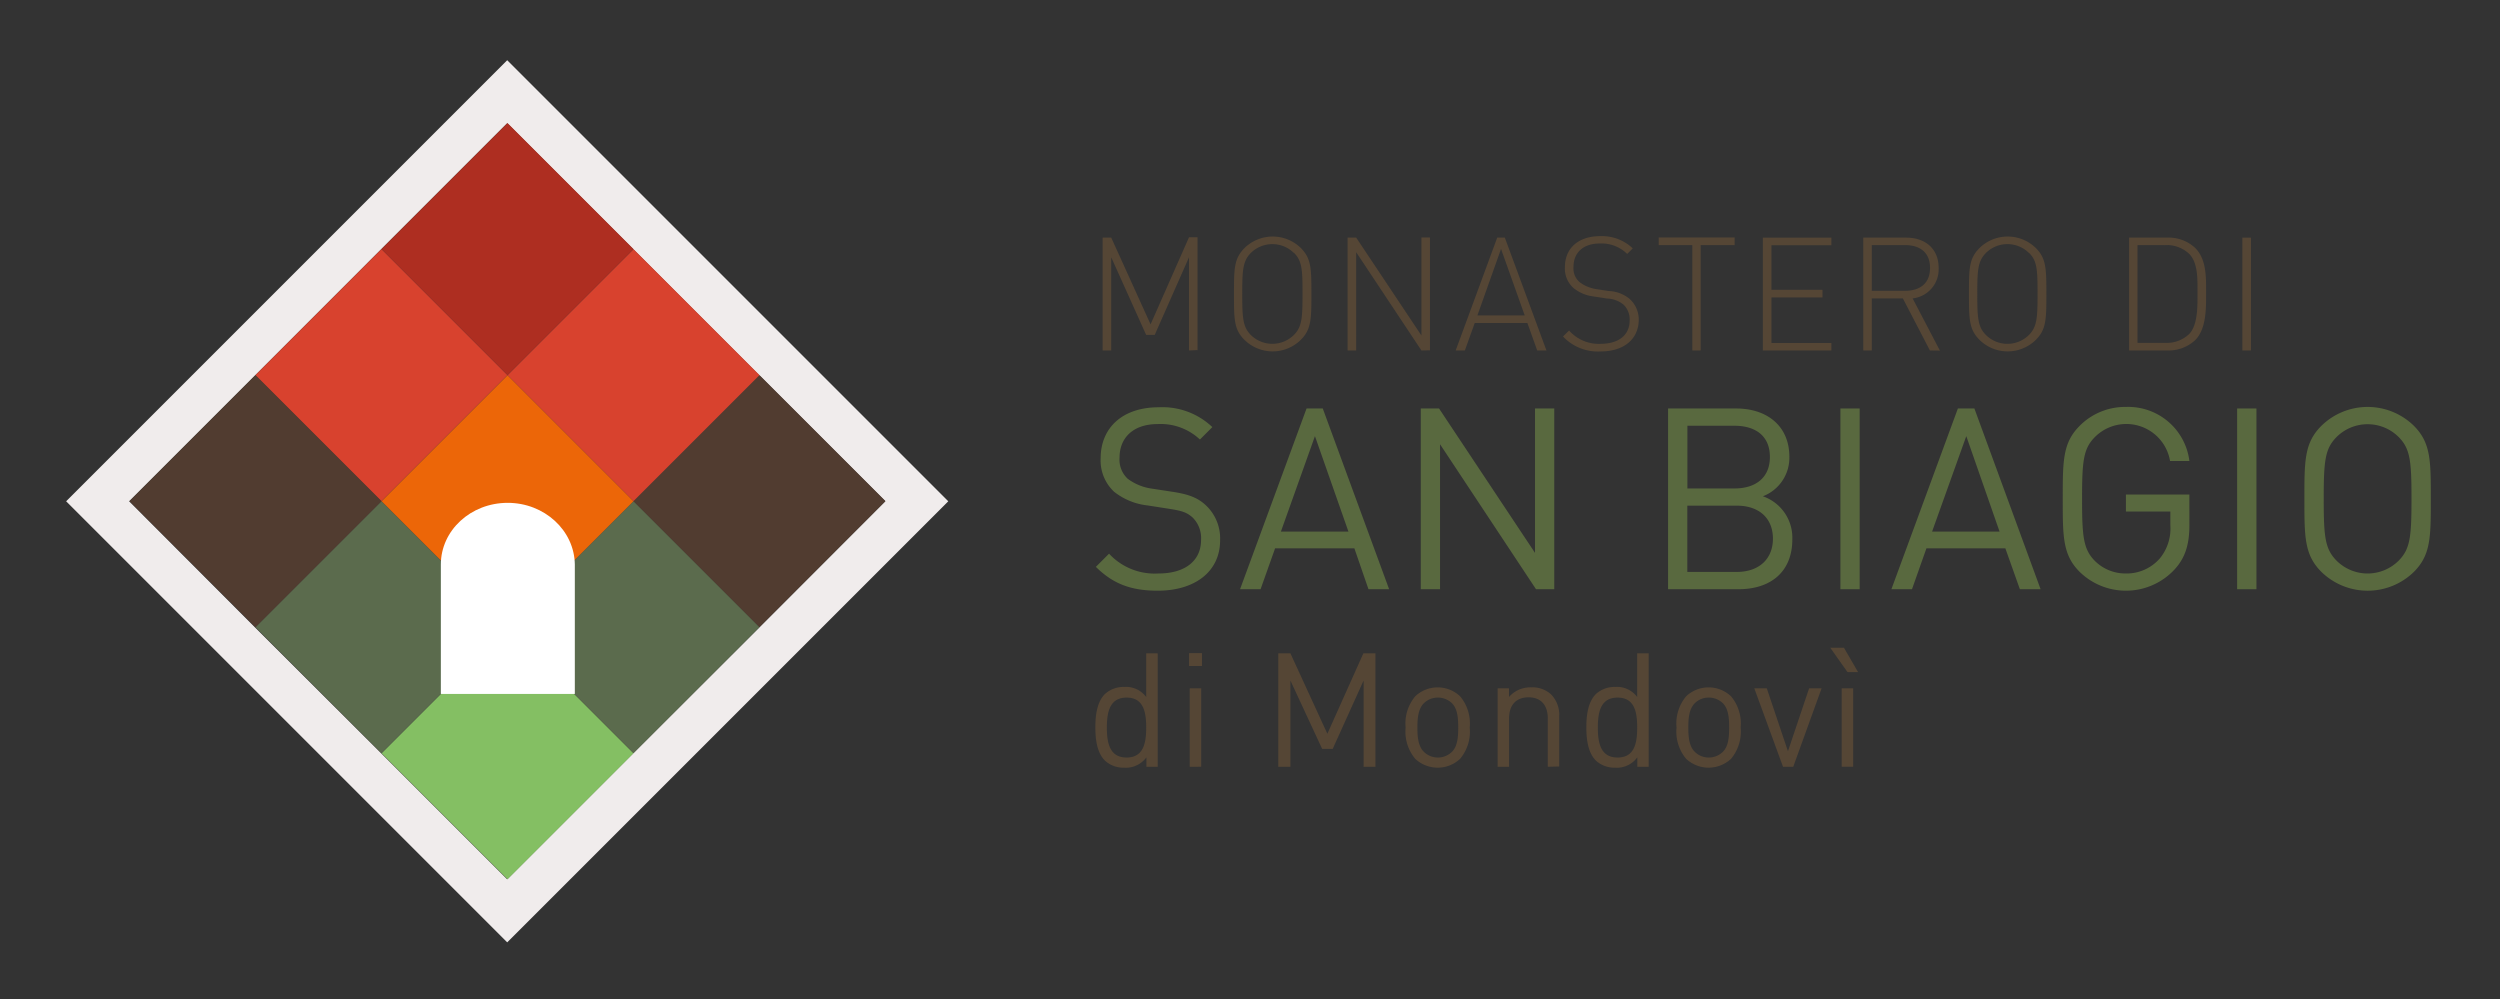 <svg xmlns="http://www.w3.org/2000/svg" id="e2e13d7a-53bd-40b6-a01d-35f3dcbe98b9" data-name="Livello 1" viewBox="0 0 354.54 141.73"><rect x="0" y="0" width="354.54" height="141.73" fill="#333333" stroke="none"/><defs><style>.a348894b-ea09-4c6c-bcce-f43bf82f7856{fill:#f0ecec;}.a77c5951-a700-4920-85d1-790b28477977{fill:#84bf63;}.fb306735-4c6c-4054-80b7-536f817dbd2b{fill:#5b6b4d;}.e6a1f8dc-59c3-45ba-9dc3-b68d0e08c267{fill:#513c30;}.f6efcb8f-0741-4ae2-bec2-12dbd98d2543{fill:#ec6608;}.b6c70219-9ab4-4573-9c08-dfd99769f1bf{fill:#d8422e;}.f2e3495d-c234-4ca5-8c60-81a21ca6a228{fill:#ae2e21;}.afdc033f-4f3d-4c22-abf6-047df3ac7f17{fill:#fff;}.a6bd5148-d67f-4965-ab4b-b2f4891d1806{fill:#554635;}.a1beb66e-f73a-4f7a-9d86-4720b35c83cb{fill:#59693f;}</style></defs><path class="a348894b-ea09-4c6c-bcce-f43bf82f7856" d="M71.93,8.54,9.38,71.09l62.55,62.55,62.55-62.55ZM89.8,106.83,71.93,124.7,54.06,106.83h0L36.19,89,18.32,71.09,36.19,53.22,54.06,35.34,71.93,17.47,89.8,35.34l17.87,17.88,17.88,17.87L107.67,89,89.8,106.83Z"></path><rect class="a77c5951-a700-4920-85d1-790b28477977" x="59.33" y="94.17" width="25.27" height="25.27" transform="translate(47.34 233.23) rotate(-135)"></rect><rect class="fb306735-4c6c-4054-80b7-536f817dbd2b" x="41.46" y="76.3" width="25.27" height="25.27" transform="translate(29.46 190.08) rotate(-135)"></rect><rect class="e6a1f8dc-59c3-45ba-9dc3-b68d0e08c267" x="23.59" y="58.43" width="25.27" height="25.27" transform="translate(11.59 146.94) rotate(-135)"></rect><rect class="fb306735-4c6c-4054-80b7-536f817dbd2b" x="77.2" y="76.3" width="25.27" height="25.27" transform="translate(90.48 215.35) rotate(-135)"></rect><rect class="f6efcb8f-0741-4ae2-bec2-12dbd98d2543" x="59.33" y="58.43" width="25.27" height="25.27" transform="translate(72.61 172.21) rotate(-135)"></rect><rect class="b6c70219-9ab4-4573-9c08-dfd99769f1bf" x="41.46" y="40.56" width="25.27" height="25.27" transform="translate(54.74 129.06) rotate(-135)"></rect><rect class="e6a1f8dc-59c3-45ba-9dc3-b68d0e08c267" x="95.08" y="58.43" width="25.27" height="25.27" transform="translate(133.62 197.48) rotate(-135)"></rect><rect class="b6c70219-9ab4-4573-9c08-dfd99769f1bf" x="77.2" y="40.56" width="25.27" height="25.27" transform="translate(115.75 154.34) rotate(-135)"></rect><rect class="f2e3495d-c234-4ca5-8c60-81a21ca6a228" x="59.33" y="22.69" width="25.27" height="25.27" transform="translate(97.88 111.19) rotate(-135)"></rect><path class="afdc033f-4f3d-4c22-abf6-047df3ac7f17" d="M72,71.31c-5.24,0-9.48,3.91-9.48,8.75V98.41h19V80.06C81.46,75.22,77.21,71.31,72,71.31Z"></path><path class="a6bd5148-d67f-4965-ab4b-b2f4891d1806" d="M168.62,49.7V36.49l-4.86,11h-1.22l-4.95-11V49.7h-1.22v-16h1.22L163.17,46l5.45-12.35h1.21v16Z"></path><path class="a6bd5148-d67f-4965-ab4b-b2f4891d1806" d="M184.48,48.19a5.69,5.69,0,0,1-8,0C175,46.73,175,45.31,175,41.69s0-5,1.49-6.51a5.71,5.71,0,0,1,8,0c1.46,1.47,1.49,2.89,1.49,6.51S185.94,46.73,184.48,48.19Zm-1-12.33a4.35,4.35,0,0,0-6.08,0c-1.14,1.15-1.23,2.39-1.23,5.83s.09,4.68,1.23,5.83a4.35,4.35,0,0,0,6.08,0c1.15-1.15,1.24-2.39,1.24-5.83S184.66,37,183.51,35.86Z"></path><path class="a6bd5148-d67f-4965-ab4b-b2f4891d1806" d="M201.58,49.7l-9.25-13.93V49.7h-1.22v-16h1.22l9.25,13.88V33.68h1.21v16Z"></path><path class="a6bd5148-d67f-4965-ab4b-b2f4891d1806" d="M218,49.7l-1.39-3.89h-7.47l-1.4,3.89h-1.3l5.89-16h1.08l5.9,16Zm-5.13-14.4-3.35,9.43h6.71Z"></path><path class="a6bd5148-d67f-4965-ab4b-b2f4891d1806" d="M227,49.84a6.79,6.79,0,0,1-5.34-2.12l.86-.85A5.6,5.6,0,0,0,227,48.76c2.52,0,4.11-1.22,4.11-3.31a2.91,2.91,0,0,0-.87-2.25,3.86,3.86,0,0,0-2.32-.86l-1.87-.29a5.61,5.61,0,0,1-2.86-1.17,3.66,3.66,0,0,1-1.26-3c0-2.68,1.91-4.39,5-4.39a6.34,6.34,0,0,1,4.62,1.73l-.79.79a5.19,5.19,0,0,0-3.89-1.48c-2.32,0-3.72,1.28-3.72,3.31A2.55,2.55,0,0,0,224,40a5.16,5.16,0,0,0,2.38,1l1.74.27A5,5,0,0,1,231,42.3a3.93,3.93,0,0,1,1.4,3.1C232.36,48.1,230.29,49.84,227,49.84Z"></path><path class="a6bd5148-d67f-4965-ab4b-b2f4891d1806" d="M241.18,34.76V49.7H240V34.76h-4.77V33.68H246v1.08Z"></path><path class="a6bd5148-d67f-4965-ab4b-b2f4891d1806" d="M250,49.7v-16h9.72v1.08h-8.5v6.32h7.24v1.08h-7.24v6.46h8.5V49.7Z"></path><path class="a6bd5148-d67f-4965-ab4b-b2f4891d1806" d="M273.69,49.7l-3.83-7.38h-4.41V49.7h-1.21v-16h6.1c2.61,0,4.59,1.5,4.59,4.3a4.15,4.15,0,0,1-3.69,4.32l3.87,7.4Zm-3.51-14.94h-4.73v6.48h4.73c2.05,0,3.53-1,3.53-3.24S272.23,34.76,270.18,34.76Z"></path><path class="a6bd5148-d67f-4965-ab4b-b2f4891d1806" d="M288.72,48.19a5.69,5.69,0,0,1-8,0c-1.46-1.46-1.49-2.88-1.49-6.5s0-5,1.49-6.51a5.71,5.71,0,0,1,8,0c1.46,1.47,1.49,2.89,1.49,6.51S290.18,46.73,288.72,48.19Zm-1-12.33a4.33,4.33,0,0,0-6.07,0c-1.15,1.15-1.24,2.39-1.24,5.83s.09,4.68,1.24,5.83a4.33,4.33,0,0,0,6.07,0c1.15-1.15,1.24-2.39,1.24-5.83S288.9,37,287.75,35.86Z"></path><path class="a6bd5148-d67f-4965-ab4b-b2f4891d1806" d="M311.31,48.24a5.55,5.55,0,0,1-4,1.46h-5.37v-16h5.37a5.51,5.51,0,0,1,4,1.46c1.62,1.62,1.55,4.16,1.55,6.32S312.93,46.62,311.31,48.24ZM310.46,36A4.65,4.65,0,0,0,307,34.76h-3.87V48.62H307a4.62,4.62,0,0,0,3.45-1.24c1.28-1.3,1.19-4.14,1.19-5.92S311.74,37.3,310.46,36Z"></path><path class="a6bd5148-d67f-4965-ab4b-b2f4891d1806" d="M318,49.7v-16h1.22v16Z"></path><path class="a6bd5148-d67f-4965-ab4b-b2f4891d1806" d="M162.58,108.74V107.4a3.61,3.61,0,0,1-3.17,1.47,3.86,3.86,0,0,1-2.71-1c-1.13-1.13-1.36-3-1.36-4.72s.23-3.6,1.36-4.73a3.91,3.91,0,0,1,2.71-1,3.56,3.56,0,0,1,3.14,1.43V92.65h1.63v16.09Zm-2.81-9.81c-2.41,0-2.8,2.08-2.8,4.25s.39,4.25,2.8,4.25,2.78-2.08,2.78-4.25S162.19,98.93,159.77,98.93Z"></path><path class="a6bd5148-d67f-4965-ab4b-b2f4891d1806" d="M168.63,94.45V92.62h1.83v1.83Zm.09,14.29V97.62h1.63v11.12Z"></path><path class="a6bd5148-d67f-4965-ab4b-b2f4891d1806" d="M193.38,108.74V96.51L189,106.2H187.5L183,96.51v12.23h-1.72V92.65H183l5.24,11.41,5.11-11.41h1.71v16.09Z"></path><path class="a6bd5148-d67f-4965-ab4b-b2f4891d1806" d="M207.07,107.61a4.66,4.66,0,0,1-6.37,0,6,6,0,0,1-1.36-4.43,6,6,0,0,1,1.36-4.43,4.63,4.63,0,0,1,6.37,0,6,6,0,0,1,1.36,4.43A6,6,0,0,1,207.07,107.61Zm-1.15-7.87a2.84,2.84,0,0,0-2-.81,2.79,2.79,0,0,0-2,.81c-.82.82-.91,2.2-.91,3.44s.09,2.62.91,3.43a2.8,2.8,0,0,0,2,.82,2.85,2.85,0,0,0,2-.82c.81-.81.88-2.19.88-3.43S206.73,100.56,205.92,99.74Z"></path><path class="a6bd5148-d67f-4965-ab4b-b2f4891d1806" d="M219.5,108.74v-6.85c0-2-1.06-3-2.73-3s-2.76,1-2.76,3v6.85h-1.62V97.62H214v1.22a4,4,0,0,1,3.12-1.36,3.89,3.89,0,0,1,2.85,1,4.12,4.12,0,0,1,1.15,3.1v7.12Z"></path><path class="a6bd5148-d67f-4965-ab4b-b2f4891d1806" d="M232.2,108.74V107.4a3.58,3.58,0,0,1-3.16,1.47,3.86,3.86,0,0,1-2.71-1c-1.13-1.13-1.36-3-1.36-4.72s.23-3.6,1.36-4.73a3.91,3.91,0,0,1,2.71-1,3.56,3.56,0,0,1,3.14,1.43V92.65h1.63v16.09Zm-2.8-9.81c-2.42,0-2.8,2.08-2.8,4.25s.38,4.25,2.8,4.25,2.78-2.08,2.78-4.25S231.82,98.93,229.4,98.93Z"></path><path class="a6bd5148-d67f-4965-ab4b-b2f4891d1806" d="M245.49,107.61a4.66,4.66,0,0,1-6.37,0,6,6,0,0,1-1.36-4.43,6,6,0,0,1,1.36-4.43,4.63,4.63,0,0,1,6.37,0,6,6,0,0,1,1.36,4.43A6,6,0,0,1,245.49,107.61Zm-1.15-7.87a2.84,2.84,0,0,0-2-.81,2.76,2.76,0,0,0-2,.81c-.82.82-.91,2.2-.91,3.44s.09,2.62.91,3.43a2.77,2.77,0,0,0,2,.82,2.85,2.85,0,0,0,2-.82c.81-.81.88-2.19.88-3.43S245.15,100.56,244.34,99.74Z"></path><path class="a6bd5148-d67f-4965-ab4b-b2f4891d1806" d="M254.31,108.74h-1.45l-4.07-11.12h1.77l3,8.92,3-8.92h1.77Z"></path><path class="a6bd5148-d67f-4965-ab4b-b2f4891d1806" d="M262,95.31l-2.44-3.45h1.94l2,3.45Zm-.82,13.43V97.62h1.63v11.12Z"></path><path class="a1beb66e-f73a-4f7a-9d86-4720b35c83cb" d="M164.19,83.77c-3.85,0-6.37-1-8.78-3.38l1.87-1.87a8.82,8.82,0,0,0,7,2.81c3.75,0,6.05-1.77,6.05-4.76a4.11,4.11,0,0,0-1.22-3.2c-.83-.72-1.48-.93-3.35-1.22l-3-.47A9.28,9.28,0,0,1,158,69.74,6.07,6.07,0,0,1,156.09,65c0-4.36,3.13-7.24,8.21-7.24a10.27,10.27,0,0,1,7.63,2.81l-1.76,1.76a8.13,8.13,0,0,0-6-2.19c-3.42,0-5.4,1.91-5.4,4.75a3.7,3.7,0,0,0,1.15,3,7.42,7.42,0,0,0,3.46,1.41l2.81.43c2.41.36,3.6.86,4.68,1.8a6.43,6.43,0,0,1,2.16,5.07C173.05,81,169.52,83.77,164.19,83.77Z"></path><path class="a1beb66e-f73a-4f7a-9d86-4720b35c83cb" d="M194.07,83.56l-2-5.8H180.83l-2.06,5.8h-2.91l9.43-25.63h2.3L197,83.56Zm-7.59-21.71-4.83,13.54h9.58Z"></path><path class="a1beb66e-f73a-4f7a-9d86-4720b35c83cb" d="M217.83,83.56,204.22,63V83.56h-2.73V57.93h2.59l13.61,20.48V57.93h2.73V83.56Z"></path><path class="a1beb66e-f73a-4f7a-9d86-4720b35c83cb" d="M246.56,83.56h-10V57.93h9.65c4.46,0,7.55,2.55,7.55,6.84A5.85,5.85,0,0,1,250,70.38a6.21,6.21,0,0,1,4.18,6.09C254.19,81.11,251.09,83.56,246.56,83.56ZM246,60.38h-6.7v8.89H246c2.84,0,5-1.41,5-4.47S248.86,60.38,246,60.38Zm.29,11.33h-7v9.4h7c3.16,0,5.14-1.83,5.14-4.72S249.47,71.71,246.31,71.71Z"></path><path class="a1beb66e-f73a-4f7a-9d86-4720b35c83cb" d="M261,83.56V57.93h2.73V83.56Z"></path><path class="a1beb66e-f73a-4f7a-9d86-4720b35c83cb" d="M286.45,83.56l-2.06-5.8H273.2l-2.05,5.8h-2.92l9.43-25.63H280l9.39,25.63Zm-7.6-21.71L274,75.39h9.57Z"></path><path class="a1beb66e-f73a-4f7a-9d86-4720b35c83cb" d="M308.33,80.82a9.4,9.4,0,0,1-13.39.29c-2.41-2.41-2.41-4.93-2.41-10.37s0-7.95,2.41-10.36a9.08,9.08,0,0,1,6.55-2.67,8.74,8.74,0,0,1,9,7.67h-2.74A6.29,6.29,0,0,0,297.07,62c-1.62,1.65-1.8,3.38-1.8,8.74s.18,7.13,1.8,8.79a6.15,6.15,0,0,0,4.42,1.8,6.23,6.23,0,0,0,4.86-2.2,6.68,6.68,0,0,0,1.44-4.64V72.54h-6.3V70.13h9V74.2C310.53,77.15,309.92,79.13,308.33,80.82Z"></path><path class="a1beb66e-f73a-4f7a-9d86-4720b35c83cb" d="M317.26,83.56V57.93H320V83.56Z"></path><path class="a1beb66e-f73a-4f7a-9d86-4720b35c83cb" d="M342.32,81.11a9.39,9.39,0,0,1-13.1,0c-2.42-2.41-2.42-4.93-2.42-10.37s0-7.95,2.42-10.36a9.37,9.37,0,0,1,13.1,0c2.41,2.41,2.41,4.93,2.41,10.36S344.73,78.7,342.32,81.11ZM340.19,62a6.24,6.24,0,0,0-8.85,0c-1.62,1.65-1.8,3.38-1.8,8.74s.18,7.09,1.8,8.75a6.24,6.24,0,0,0,8.85,0c1.62-1.66,1.8-3.38,1.8-8.75S341.81,63.65,340.19,62Z"></path></svg>